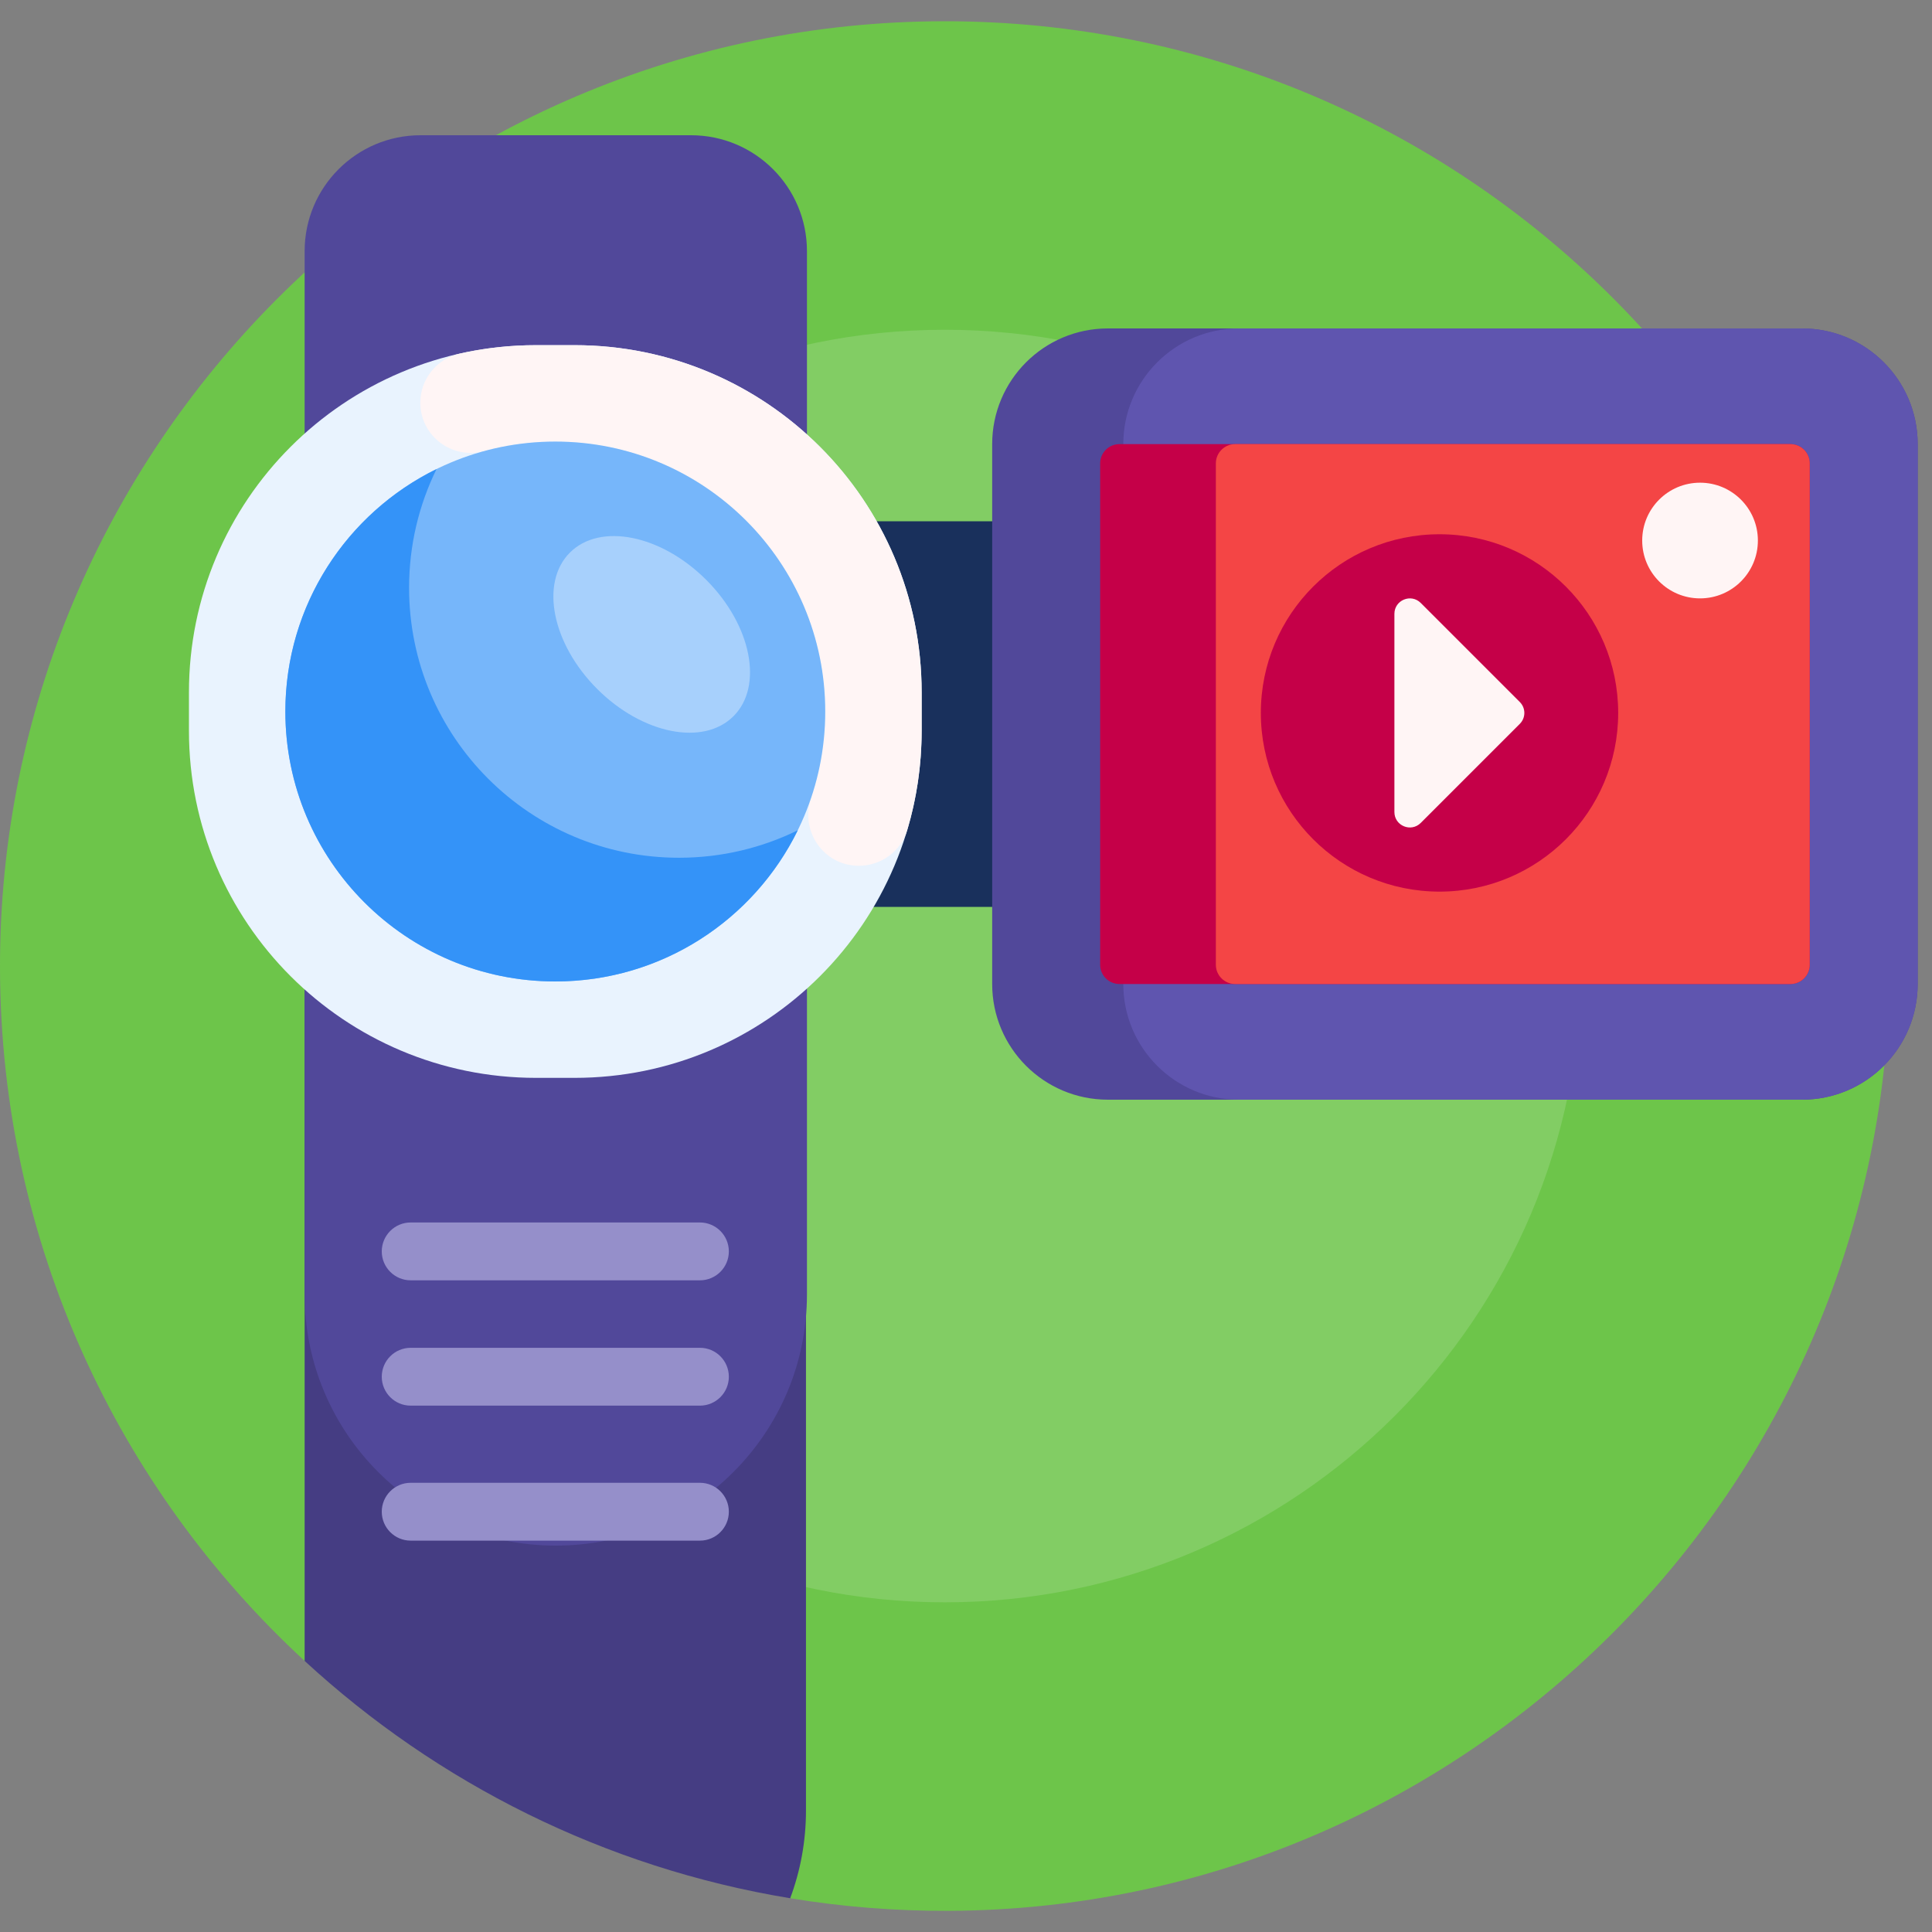 <?xml version="1.0" encoding="UTF-8"?>
<svg width="100px" height="100px" viewBox="0 0 100 100" version="1.1" xmlns="http://www.w3.org/2000/svg" xmlns:xlink="http://www.w3.org/1999/xlink">
    <rect x="0" y="0" width="100" height="100" fill="#808080" stroke="none"/>
    <title>visa/4-journalist</title>
    <g id="Webs" stroke="none" stroke-width="1" fill="none" fill-rule="evenodd">
        <g id="1-homepage-visa" transform="translate(-260, -1018)">
            <g id="visas" transform="translate(120, 624)">
                <g id="visas4" transform="translate(0, 342)">
                    <g id="编组-7" transform="translate(24, 52)">
                        <g id="visa/4-journalist" transform="translate(116, 0)">
                            <rect id="矩形" x="0" y="0" width="100" height="100"></rect>
                            <g id="4" transform="translate(0, 1)">
                                <path d="M97.799,48.271 C98.196,75.407 76.219,97.807 49.081,97.904 C46.294,97.914 43.561,97.691 40.901,97.253 C39.031,90.021 32.506,84.969 25.037,84.969 L15.768,84.969 C6.105,76.062 0.039,63.309 1.09951454e-05,49.14 C-0.074,22.181 21.903,0.121 48.862,0.1 C75.645,0.078 97.408,21.587 97.799,48.271 Z" id="路径" fill="#6DC54A" fill-rule="nonzero"></path>
                                <path d="M81.836,49.002 C81.836,67.191 67.091,81.936 48.902,81.936 C30.713,81.936 15.968,67.191 15.968,49.002 C15.968,30.813 30.713,16.068 48.902,16.068 C67.091,16.068 81.836,30.813 81.836,49.002 Z" id="路径" fill="#82CD64" fill-rule="nonzero"></path>
                                <path d="M41.717,42.814 L41.717,92.715 C41.717,94.311 41.428,95.84 40.901,97.253 C31.29,95.671 22.624,91.287 15.768,84.969 L15.768,42.814 C15.768,35.649 21.577,29.84 28.743,29.84 C35.908,29.84 41.717,35.649 41.717,42.814 Z" id="路径" fill="#453D83" fill-rule="nonzero"></path>
                                <g id="编组-4" transform="translate(29, 16)" fill-rule="nonzero">
                                    <path d="M1.42108547e-14,28.942 L1.42108547e-14,10.978 C1.42108547e-14,10.427 0.447,9.98 0.998,9.98 L35.729,9.98 C36.28,9.98 36.727,10.427 36.727,10.978 L36.727,28.942 C36.727,29.493 36.28,29.94 35.729,29.94 L0.998,29.94 C0.447,29.94 1.42108547e-14,29.493 1.42108547e-14,28.942 Z" id="路径" fill="#19305C"></path>
                                    <path d="M22.355,33.932 L22.355,5.988 C22.355,2.681 25.036,3.55271368e-14 28.343,3.55271368e-14 L64.271,3.55271368e-14 C67.579,3.55271368e-14 70.259,2.681 70.259,5.988 L70.259,33.932 C70.259,37.239 67.579,39.92 64.271,39.92 L28.343,39.92 C25.036,39.92 22.355,37.239 22.355,33.932 Z" id="路径" fill="#51489A"></path>
                                    <path d="M70.259,5.988 L70.259,33.932 C70.259,37.239 67.579,39.92 64.271,39.92 L35.13,39.92 C31.823,39.92 29.142,37.239 29.142,33.932 L29.142,5.988 C29.142,2.681 31.823,3.55271368e-14 35.13,3.55271368e-14 L64.271,3.55271368e-14 C67.579,3.55271368e-14 70.259,2.681 70.259,5.988 Z" id="路径" fill="#5F55AF"></path>
                                    <path d="M27.944,32.934 L27.944,6.986 C27.944,6.435 28.391,5.988 28.942,5.988 L63.673,5.988 C64.224,5.988 64.671,6.435 64.671,6.986 L64.671,32.934 C64.671,33.485 64.224,33.932 63.673,33.932 L28.942,33.932 C28.391,33.932 27.944,33.485 27.944,32.934 Z" id="路径" fill="#C50048"></path>
                                    <path d="M33.932,32.934 L33.932,6.986 C33.932,6.435 34.379,5.988 34.93,5.988 L63.673,5.988 C64.224,5.988 64.671,6.435 64.671,6.986 L64.671,32.934 C64.671,33.485 64.224,33.932 63.673,33.932 L34.93,33.932 C34.379,33.932 33.932,33.485 33.932,32.934 Z" id="路径" fill="#F44545"></path>
                                    <path d="M54.757,19.901 C54.757,25.009 50.617,29.15 45.509,29.15 C40.401,29.15 36.261,25.009 36.261,19.901 C36.261,14.794 40.401,10.653 45.509,10.653 C50.617,10.653 54.757,14.794 54.757,19.901 L54.757,19.901 Z" id="路径" fill="#C50048"></path>
                                    <path d="M49.666,20.466 L44.537,25.595 C44.034,26.098 43.174,25.742 43.174,25.031 L43.174,14.772 C43.174,14.061 44.034,13.705 44.537,14.208 L49.666,19.337 C49.978,19.649 49.978,20.154 49.666,20.466 L49.666,20.466 Z" id="路径" fill="#FFF5F5"></path>
                                    <path d="M58.994,7.984 C57.341,7.984 56,9.325 56,10.978 C56,12.632 57.341,13.972 58.994,13.972 C60.648,13.972 61.988,12.632 61.988,10.978 C61.988,9.325 60.648,7.984 58.994,7.984 Z" id="路径" fill="#FFF5F5"></path>
                                </g>
                                <path d="M21.768,6 L35.768,6 C39.082,6 41.768,8.686 41.768,12 L41.768,66 C41.768,73.18 35.948,79 28.768,79 C21.589,79 15.768,73.18 15.768,66 L15.768,12 C15.768,8.686 18.455,6 21.768,6 Z" id="矩形" fill="#51489A"></path>
                                <g id="编组-5" transform="translate(9.78, 16.866)" fill-rule="nonzero">
                                    <path d="M19.96,37.924 L17.964,37.924 C8.043,37.924 -3.55271368e-14,29.882 -3.55271368e-14,19.96 L-3.55271368e-14,17.964 C-3.55271368e-14,8.043 8.043,0 17.964,0 L19.96,0 C29.881,0 37.924,8.043 37.924,17.964 L37.924,19.96 C37.924,29.882 29.881,37.924 19.96,37.924 Z" id="路径" fill="#E9F3FE"></path>
                                    <path d="M37.924,17.964 L37.924,19.96 C37.924,21.747 37.663,23.473 37.178,25.101 C36.849,26.203 35.821,26.946 34.672,26.946 C32.859,26.946 31.619,25.161 32.2,23.444 C32.722,21.901 32.982,20.238 32.927,18.507 C32.692,11.105 26.614,5.12 19.209,4.992 C17.846,4.969 16.528,5.14 15.279,5.481 C13.617,5.934 11.976,4.7 11.976,2.977 C11.976,1.752 12.831,0.7 14.026,0.433 C15.293,0.15 16.611,-7.99360578e-14 17.964,-7.99360578e-14 L19.96,-7.99360578e-14 C29.881,-7.99360578e-14 37.924,8.043 37.924,17.964 L37.924,17.964 Z" id="路径" fill="#FFF5F5"></path>
                                    <path d="M32.934,18.962 C32.934,26.679 26.679,32.934 18.962,32.934 C11.246,32.934 4.99,26.679 4.99,18.962 C4.99,11.246 11.246,4.99 18.962,4.99 C26.679,4.99 32.934,11.246 32.934,18.962 Z" id="路径" fill="#76B6FA"></path>
                                    <path d="M31.513,25.109 C29.239,29.744 24.473,32.934 18.962,32.934 C11.246,32.934 4.99,26.679 4.99,18.962 C4.99,13.451 8.181,8.686 12.815,6.412 C11.905,8.266 11.394,10.353 11.394,12.558 C11.394,20.275 17.649,26.531 25.366,26.531 C27.572,26.531 29.658,26.019 31.513,25.109 L31.513,25.109 Z" id="路径" fill="#3493F8"></path>
                                    <path d="M26.775,12.148 C29.113,14.486 29.745,17.646 28.186,19.204 C26.627,20.763 23.468,20.132 21.129,17.793 C18.791,15.454 18.159,12.295 19.718,10.736 C21.277,9.177 24.436,9.809 26.775,12.148 Z" id="路径" fill="#A7D0FC"></path>
                                </g>
                                <path d="M19.76,63.772 C19.76,62.946 20.431,62.275 21.257,62.275 L36.228,62.275 C37.054,62.275 37.725,62.946 37.725,63.772 C37.725,64.599 37.054,65.269 36.228,65.269 L21.257,65.269 C20.431,65.269 19.76,64.599 19.76,63.772 Z M36.228,75.749 L21.257,75.749 C20.431,75.749 19.76,76.419 19.76,77.246 C19.76,78.072 20.431,78.743 21.257,78.743 L36.228,78.743 C37.054,78.743 37.725,78.072 37.725,77.246 C37.725,76.419 37.054,75.749 36.228,75.749 Z M36.228,68.762 L21.257,68.762 C20.431,68.762 19.76,69.433 19.76,70.259 C19.76,71.086 20.431,71.756 21.257,71.756 L36.228,71.756 C37.054,71.756 37.725,71.086 37.725,70.259 C37.725,69.433 37.054,68.762 36.228,68.762 Z" id="形状" fill="#958FCA" fill-rule="nonzero"></path>
                            </g>
                        </g>
                    </g>
                </g>
            </g>
        </g>
    </g>
</svg>